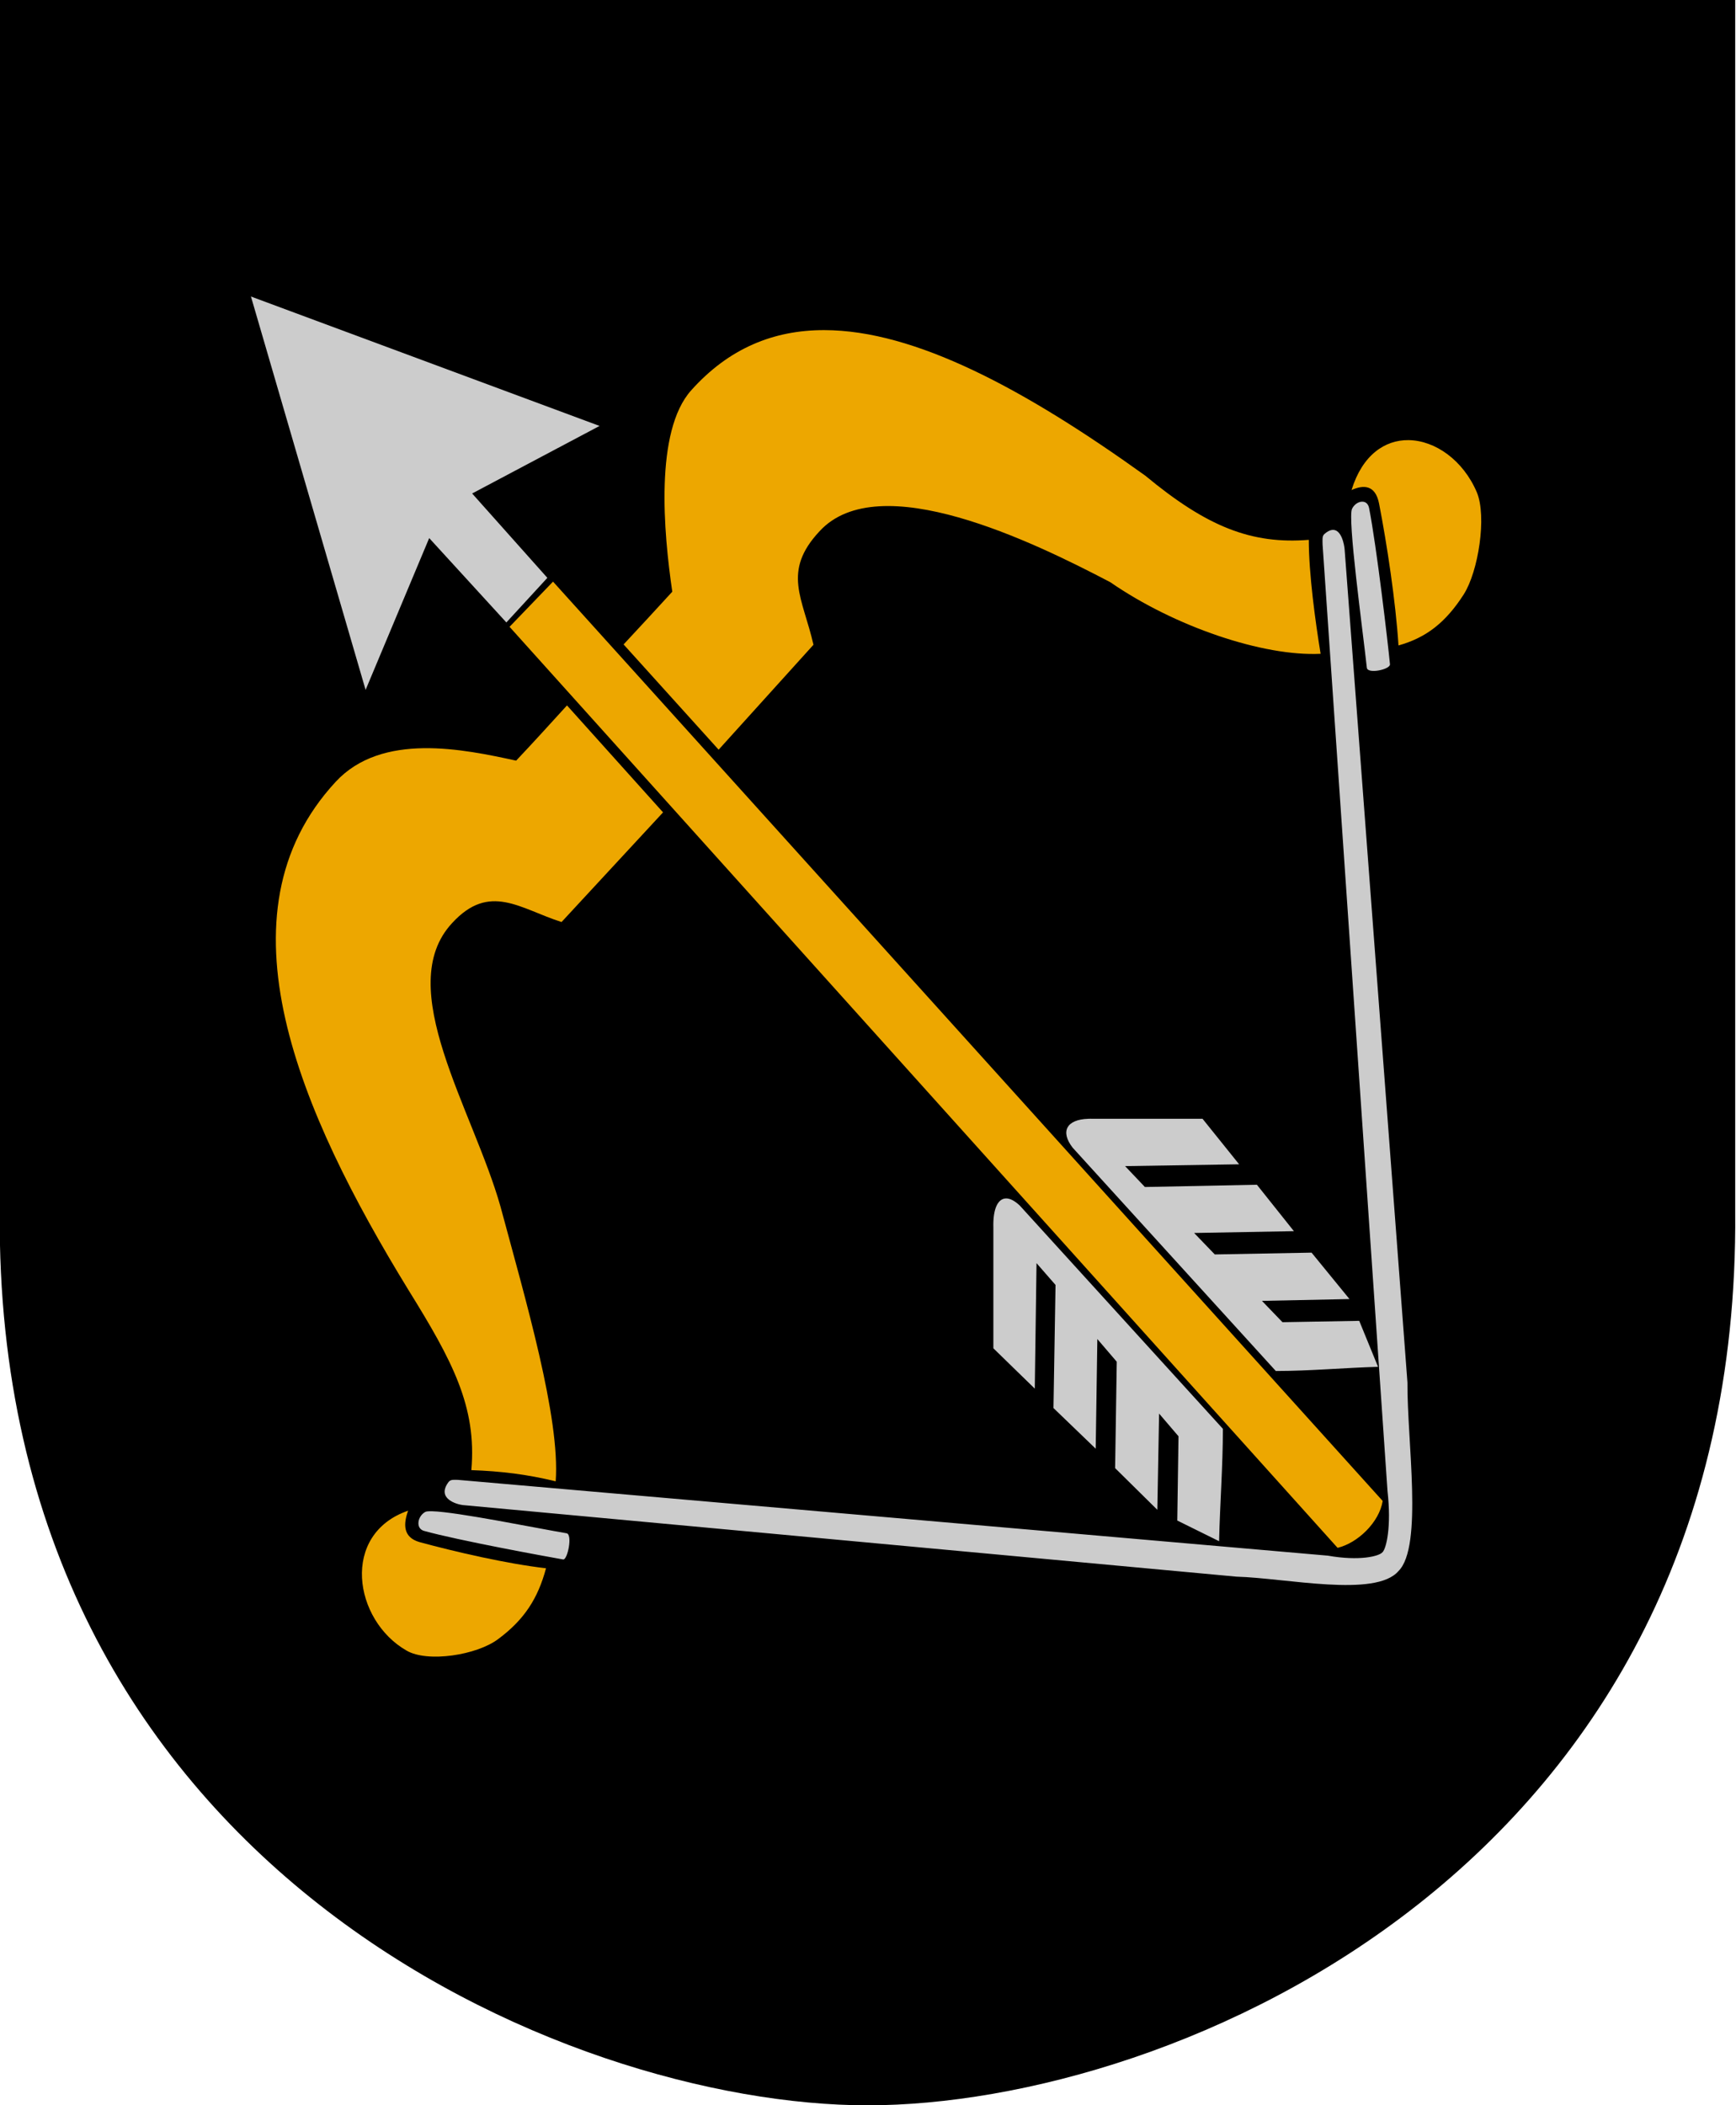 <?xml version="1.0" encoding="UTF-8" standalone="no"?>
<svg
   xmlns:dc="http://purl.org/dc/elements/1.1/"
   xmlns:cc="http://creativecommons.org/ns#"
   xmlns:rdf="http://www.w3.org/1999/02/22-rdf-syntax-ns#"
   xmlns:svg="http://www.w3.org/2000/svg"
   xmlns="http://www.w3.org/2000/svg"
   width="400"
   height="485"
   viewBox="0 0 400 485"
   id="svg13690"
   version="1.1">
  <defs
     id="defs13692" />
  <g
     id="layer1"
     transform="translate(-172.047,-283.681)">
    <g
       id="g15369"
       transform="matrix(4.03,0,0,4.024,168.51,280.157)"
       style="fill:#000000;fill-opacity:1;fill-rule:evenodd;stroke:none">
      <g
         id="layer1-5"
         style="fill:#000000;fill-opacity:1;stroke:none;stroke-opacity:1">
        <g
           id="g1905"
           style="fill:#000000;fill-opacity:1;stroke:none;stroke-opacity:1"
           transform="matrix(1,0,0,0.945,-89.268,-2.952)">
          <path
             id="path2124"
             style="color:#000000;display:block;visibility:visible;fill:#000000;fill-opacity:1;fill-rule:nonzero;stroke:none;stroke-width:0.777;stroke-linecap:round;stroke-linejoin:bevel;stroke-miterlimit:4;stroke-dashoffset:0;stroke-opacity:1;marker:none;marker-start:none;marker-mid:none;marker-end:none"
             d="m 90.132,4.051 49.612,0 49.612,0 0,73.443 c 0.307,39.673 -32.11,54.107 -49.612,54.107 -17.195,0 -49.918,-14.434 -49.612,-54.107 l 0,-73.443 z" />
        </g>
      </g>
    </g>
  </g>
  <g
     transform="matrix(1,0,0,0.97,278.987,210.491)"
     id="g16741">
    <g
       id="g11024"
       transform="matrix(0.105,0,0,0.101,-848.69,-600.461)">
      <g
         id="g12950"
         transform="matrix(0.8,0,0,0.909,2762.973,1675.5)">
        <g
           style="fill-rule:evenodd"
           id="g12957"
           transform="translate(8546.9,-1.9256e-6)">
          <path
             style="fill:#cccccc;fill-opacity:1"
             id="path26-1-3"
             d="m -4530.1,3100.5 314.52,1017.7 174.46,-392.69 211.65,218.25 112.45,-115.41 -206.31,-218.25 349.47,-174.72 -956.25,-334.83 z m 3046.3,530.89 c -9.547,0.752 -20.074,7.423 -25.646,17.817 -13.702,21.676 29.156,315.03 40.3,411.67 1.68,17.172 65.124,4.479 63.411,-9.058 -5.131,-51.485 -36.639,-305.33 -57.207,-403.79 -2.578,-12.644 -11.34,-17.446 -20.839,-16.653 z m -80.887,73.043 c -5.991,0.752 -12.817,3.934 -20.836,10.517 -6.851,5.419 -5.061,15.415 -5.061,27.173 l 178.12,2448.7 c 11.124,92.136 -3.247,148.13 -13.511,158.07 -9.426,10.841 -63.639,23.509 -150.22,9.058 l -2386.2,-196.05 c -10.286,0 -19.645,-1.73 -25.648,5.542 -34.29,43.357 23.176,57.796 38.613,59.607 l 2122.7,185.24 c 136.19,3.563 381.87,54.943 444.45,-14.602 67.714,-63.23 23.223,-338.11 24.52,-487.64 l -172.2,-2153.6 c -0.727,-12.496 -8.687,-55.259 -34.666,-52.006 z m -668.78,1523.4 c -59.434,1.73 -77.198,32.845 -42.557,74.796 l 557.18,577.63 c 92.736,0 187.73,-8.363 280.42,-10.813 l -51.58,-118.92 -210.52,3.516 -56.367,-55.226 240.12,-4.677 -104,-120.08 -265.48,4.652 -56.648,-55.512 273.66,-4.702 -101.46,-120.08 -307.2,5.84 -54.394,-54.052 312.83,-4.677 -100.33,-117.75 -301.27,0 c -4.346,-0.251 -8.451,0 -12.413,0 z m -224.05,205.98 c -23.131,-0.752 -37.637,26.002 -36.073,75.38 l 0,312.34 113.58,104.31 4.774,-324.61 52.137,56.387 -5.632,318.47 115.83,105.19 4.489,-283.71 53.27,58.727 -4.511,275.23 115.83,107.81 4.774,-248.94 53.265,58.729 -3.39,217.96 114.71,53.468 c 2.382,-96.091 10.432,-194.57 10.432,-290.72 l -557.18,-577.63 c -13.486,-11.951 -25.844,-18.09 -36.356,-18.411 z m -1576,809.33 c -9.715,-0.251 -16.302,0.251 -18.903,1.981 -20.553,10.841 -26.819,42.472 -2.819,48.792 92.578,24.4 332.74,65.793 381.6,73.926 11.982,1.73 26.446,-65.079 9.308,-67.784 -79.498,-12.646 -301.18,-55.482 -369.19,-56.976 z" />
          <path
             style="fill:#eda700;fill-opacity:1"
             id="path36-5-2"
             d="m -2957.2,3187.5 c -139.3,-0.251 -262.22,47.141 -365.25,155.73 -100.51,105.93 -75.857,367.39 -51.858,520.95 -46.289,47.876 -86.441,88.575 -133.59,136.45 l 260.69,272.3 260.13,-271.43 c -29.139,-121.04 -87.088,-188.85 16.638,-293.64 162.86,-167.11 586.26,27.266 797.58,131.77 177.43,115.62 420.05,192.47 576.91,185.24 -14.56,-84.006 -32.412,-207.18 -32.412,-294.8 -156.86,11.753 -278.67,-33.174 -448.39,-165.96 -331.96,-224.75 -632.12,-376.25 -880.44,-376.61 z m 1602.5,284.58 c -64.655,-0.752 -126.68,38.109 -156.42,129.14 31.714,-13.536 65.247,-14.625 75.528,35.06 21.435,103.88 45.554,253.15 53.27,366.97 75.425,-19.871 129.25,-58.897 178.96,-132.06 40.288,-59.617 63.504,-201.51 36.075,-263.83 -37.339,-83.018 -114.13,-134.44 -187.42,-135.28 z m -2346.8,366.1 -119.21,116.87 2271.3,2382.7 c 55.718,-12.646 114.3,-66.152 123.73,-121.25 l -2275.8,-2378.4 z m 38.327,320.23 c -46.284,47.874 -92.36,95.9 -139.5,142.87 -144.86,-29.806 -368.4,-74.324 -495.18,54.933 -335.31,341.85 -99.394,854.02 199.82,1314.5 120,182.47 187.91,301.62 172.48,466.02 82.294,2.721 152.53,10.863 231.38,28.923 12.842,-164.4 -83.013,-471.06 -151.34,-710.57 -75.187,-251.25 -296.46,-567.45 -132.74,-733.65 102.86,-105.68 186.14,-36.958 300.15,-2.648 l 278.45,-283.7 -263.51,-276.69 z m -435.71,2083.2 c -186.01,60.517 -149.95,283.42 -4.248,362.01 57.43,31.614 192.82,11.728 251.11,-29.804 71.147,-49.684 109.05,-104.61 131.33,-183.19 -108,-11.756 -248.64,-42.497 -347.21,-67.787 -46.289,-12.671 -43.864,-47.806 -31.002,-81.226 z" />
        </g>
      </g>
    </g>
  </g>
</svg>
